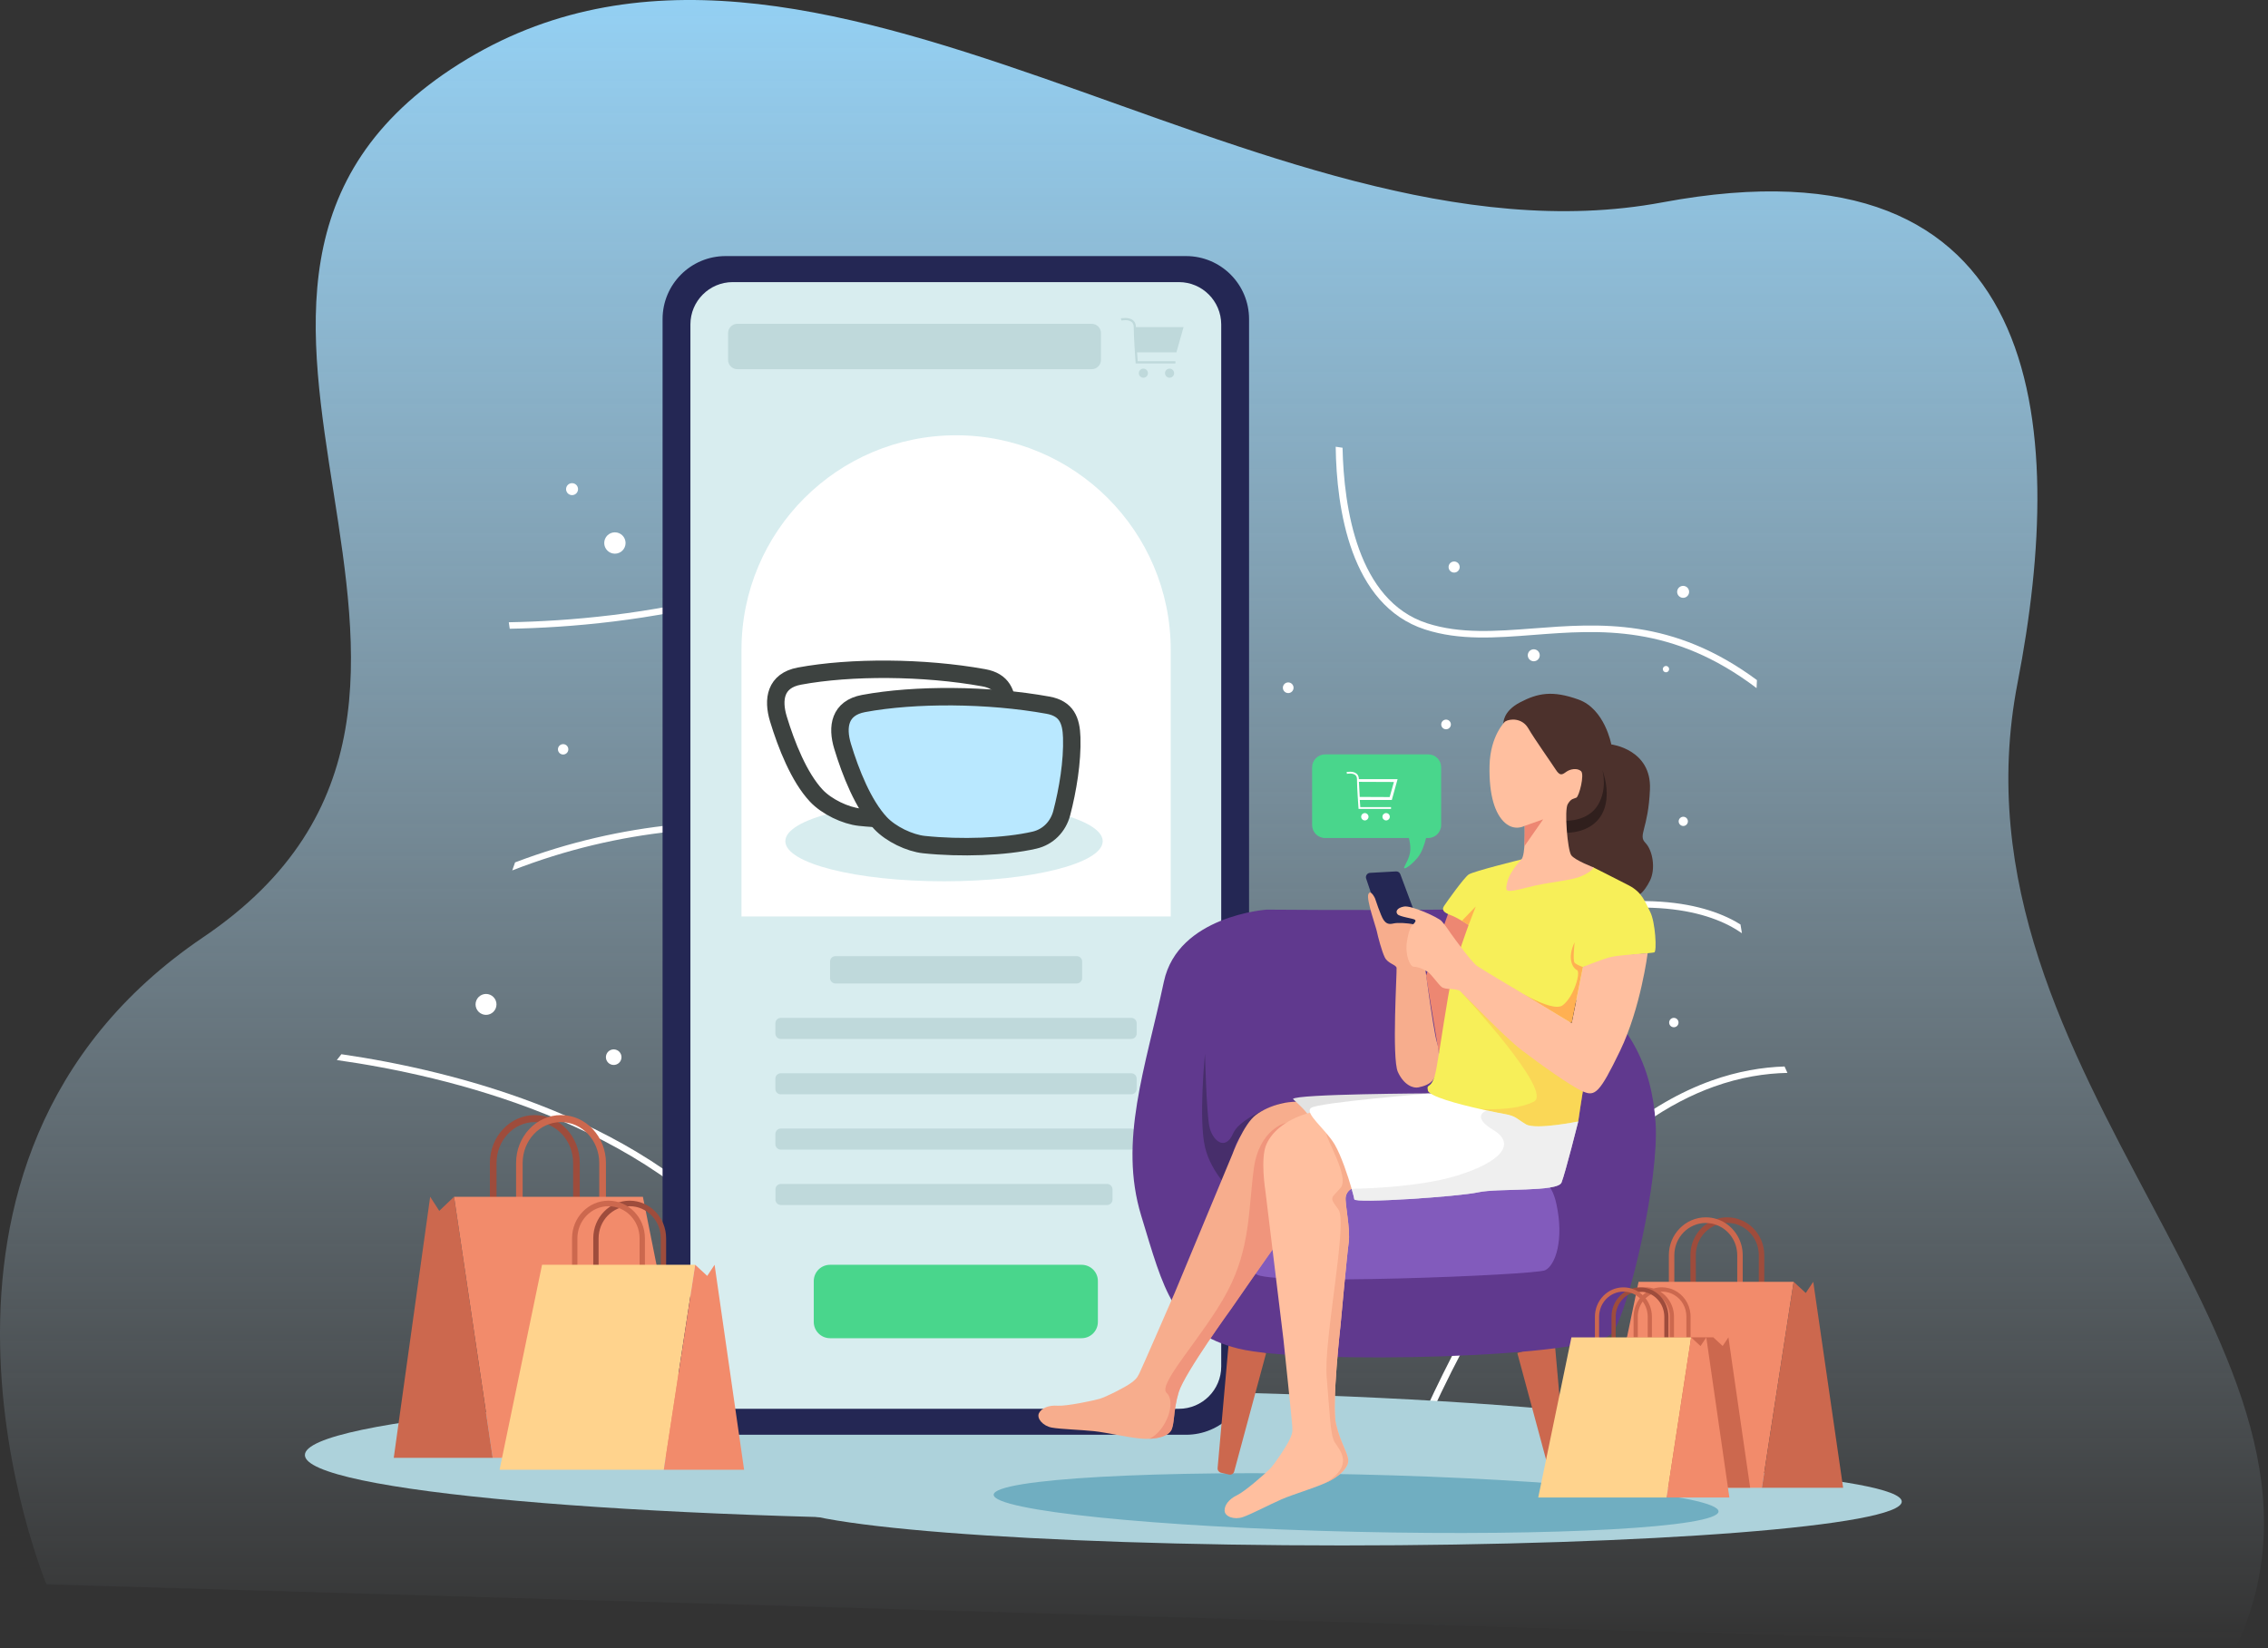 <svg width="260" height="189" viewBox="0 0 260 189" fill="none" xmlns="http://www.w3.org/2000/svg">
<rect x="0" y="0" width="260" height="189" fill="#333333" stroke="none"/>
<path d="M231.293 78.29C237.04 48.686 234.671 14.97 190.568 23.206C144.538 31.805 93.135 -18.18 52.648 7.322C12.161 32.825 64.516 79.592 23.303 107.463C-14.838 133.26 5.326 181.67 5.326 181.67L256.275 189C272.506 154.695 222.441 123.924 231.293 78.29Z" fill="url(#paint0_linear_228_3741)"/>
<path d="M86.996 144.241C74.7 128.233 51.911 122.742 39.136 120.882C38.962 121.105 38.78 121.328 38.615 121.552C51.183 123.329 74.121 128.696 86.409 144.688C91.601 151.452 94.396 159.448 94.793 168.585L95.537 168.609C95.149 159.299 92.296 151.137 86.996 144.241Z" fill="white"/>
<path d="M204.578 122.288C202.048 122.37 199.229 122.825 196.202 123.908C189.008 126.488 182.153 132.037 175.811 140.388C169.982 148.07 164.582 158.158 159.687 170.487L160.481 170.511C173.008 139.123 186.66 128.134 196.434 124.619C199.51 123.511 202.371 123.073 204.909 123.024C204.802 122.775 204.686 122.527 204.578 122.288Z" fill="white"/>
<path d="M126.959 102.848C142.472 107.404 157.116 111.704 169.784 107.544C185.792 102.294 194.235 103.956 198.501 106.271C198.931 106.511 199.328 106.759 199.692 107.007C199.634 106.676 199.576 106.345 199.527 106.006C199.32 105.882 199.113 105.75 198.882 105.626C194.491 103.228 185.842 101.483 169.552 106.833C157.108 110.918 142.563 106.651 127.166 102.128C106.775 96.142 83.937 89.436 59.048 98.887C58.948 99.193 58.841 99.499 58.725 99.805C83.623 90.122 106.527 96.844 126.959 102.848Z" fill="white"/>
<path d="M58.327 71.352C58.36 71.6 58.402 71.848 58.435 72.096C65.29 71.972 74.666 71.186 84.473 68.532C95.785 65.472 105.468 60.561 113.232 53.929C117.143 50.597 120.558 46.818 123.486 42.626C123.237 42.535 122.981 42.444 122.733 42.353C112.19 57.237 96.943 64.381 84.299 67.804C74.501 70.459 65.141 71.228 58.327 71.352Z" fill="white"/>
<path d="M163.359 72.178C167.32 73.46 171.462 73.138 175.853 72.799C183.386 72.22 191.729 71.583 201.371 78.901C201.387 78.595 201.395 78.289 201.412 77.983C191.754 70.831 183.378 71.476 175.803 72.054C171.495 72.385 167.419 72.699 163.599 71.467C155.611 68.879 154.056 58.188 153.908 51.341C153.643 51.308 153.387 51.267 153.122 51.225C153.213 58.254 154.784 69.4 163.359 72.178Z" fill="white"/>
<path d="M118.467 174.282C164.591 174.282 201.982 170.95 201.982 166.84C201.982 162.73 164.591 159.398 118.467 159.398C72.343 159.398 34.952 162.73 34.952 166.84C34.952 170.95 72.343 174.282 118.467 174.282Z" fill="#ADD2DB"/>
<path d="M135.963 29.363H83.183C79.19 29.363 75.957 32.596 75.957 36.59V157.29C75.957 161.283 79.19 164.517 83.183 164.517H135.963C139.957 164.517 143.19 161.283 143.19 157.29V36.59C143.19 32.596 139.957 29.363 135.963 29.363Z" fill="#242754"/>
<path d="M135.145 32.348H84.002C81.323 32.348 79.148 34.522 79.148 37.202V156.686C79.148 159.365 81.323 161.54 84.002 161.54H135.145C137.824 161.54 139.999 159.365 139.999 156.686V37.202C139.99 34.522 137.824 32.348 135.145 32.348Z" fill="#D8EDEF"/>
<path d="M95.776 112.77H123.435C123.774 112.77 124.055 112.497 124.055 112.15V110.257C124.055 109.918 123.782 109.636 123.435 109.636H95.776C95.437 109.636 95.156 109.909 95.156 110.257V112.15C95.156 112.489 95.429 112.77 95.776 112.77Z" fill="#BFD9DB"/>
<path d="M129.687 116.715H89.508C89.169 116.715 88.888 116.987 88.888 117.335V118.509C88.888 118.848 89.161 119.129 89.508 119.129H129.687C130.026 119.129 130.307 118.856 130.307 118.509V117.335C130.307 116.987 130.034 116.715 129.687 116.715Z" fill="#BFD9DB"/>
<path d="M129.687 123.065H89.508C89.169 123.065 88.888 123.338 88.888 123.685V124.859C88.888 125.198 89.161 125.48 89.508 125.48H129.687C130.026 125.48 130.307 125.207 130.307 124.859V123.685C130.307 123.338 130.034 123.065 129.687 123.065Z" fill="#BFD9DB"/>
<path d="M129.687 129.407H89.508C89.169 129.407 88.888 129.68 88.888 130.027V131.202C88.888 131.541 89.161 131.822 89.508 131.822H129.687C130.026 131.822 130.307 131.549 130.307 131.202V130.027C130.307 129.688 130.034 129.407 129.687 129.407Z" fill="#BFD9DB"/>
<path d="M126.917 135.758H89.517C89.178 135.758 88.897 136.031 88.897 136.378V137.552C88.897 137.891 89.169 138.172 89.517 138.172H126.917C127.256 138.172 127.537 137.899 127.537 137.552V136.378C127.537 136.039 127.256 135.758 126.917 135.758Z" fill="#BFD9DB"/>
<path d="M109.603 49.911C96.017 49.911 85.003 60.925 85.003 74.51V105.089H134.211V74.51C134.202 60.925 123.188 49.911 109.603 49.911Z" fill="white"/>
<path d="M123.991 145.027H95.157C94.124 145.027 93.289 145.862 93.289 146.896V151.576C93.289 152.609 94.124 153.445 95.157 153.445H123.991C125.024 153.445 125.859 152.609 125.859 151.576V146.896C125.868 145.862 125.024 145.027 123.991 145.027Z" fill="#49D68C"/>
<path d="M125.14 37.127H84.54C83.944 37.127 83.465 37.606 83.465 38.202V41.261C83.465 41.857 83.944 42.336 84.54 42.336H125.14C125.735 42.336 126.215 41.857 126.215 41.261V38.202C126.215 37.606 125.735 37.127 125.14 37.127Z" fill="#BFD9DB"/>
<path d="M130.1 37.507H135.682L134.863 40.401H130.249L130.1 37.507Z" fill="#BFD9DB"/>
<path d="M134.756 41.675H130.192L130.183 41.559C130.183 41.534 129.968 38.723 129.968 37.507C129.968 37.243 129.886 37.044 129.72 36.912C129.323 36.59 128.563 36.755 128.554 36.755L128.497 36.507C128.53 36.499 129.381 36.317 129.877 36.714C130.101 36.895 130.217 37.16 130.217 37.507C130.217 38.574 130.382 40.864 130.423 41.419H134.748V41.675H134.756Z" fill="#BFD9DB"/>
<path d="M131.076 43.312C131.363 43.312 131.597 43.079 131.597 42.791C131.597 42.504 131.363 42.27 131.076 42.27C130.788 42.27 130.555 42.504 130.555 42.791C130.555 43.079 130.788 43.312 131.076 43.312Z" fill="#BFD9DB"/>
<path d="M134.077 43.312C134.365 43.312 134.598 43.079 134.598 42.791C134.598 42.504 134.365 42.27 134.077 42.27C133.789 42.27 133.556 42.504 133.556 42.791C133.556 43.079 133.789 43.312 134.077 43.312Z" fill="#BFD9DB"/>
<path d="M108.222 101.053C118.269 101.053 126.413 98.995 126.413 96.456C126.413 93.917 118.269 91.858 108.222 91.858C98.175 91.858 90.03 93.917 90.03 96.456C90.03 98.995 98.175 101.053 108.222 101.053Z" fill="#D8EDEF"/>
<path d="M153.849 177.209C189.287 177.209 218.015 174.958 218.015 172.181C218.015 169.405 189.287 167.154 153.849 167.154C118.411 167.154 89.683 169.405 89.683 172.181C89.683 174.958 118.411 177.209 153.849 177.209Z" fill="#ADD2DB"/>
<path d="M197.008 173.313C197.05 171.496 178.483 169.593 155.537 169.063C132.592 168.532 113.956 169.575 113.914 171.392C113.872 173.21 132.439 175.112 155.385 175.643C178.331 176.173 196.966 175.13 197.008 173.313Z" fill="#70AEC1"/>
<path d="M56.161 143.671V133.351C56.161 130.325 58.468 127.861 61.313 127.861C64.149 127.861 66.464 130.325 66.464 133.351V143.671C66.464 146.697 64.157 149.161 61.313 149.161C58.468 149.161 56.161 146.697 56.161 143.671ZM56.922 133.351V143.671C56.922 146.251 58.89 148.359 61.313 148.359C63.735 148.359 65.703 146.259 65.703 143.671V133.351C65.703 130.772 63.735 128.663 61.313 128.663C58.89 128.663 56.922 130.763 56.922 133.351Z" fill="#9E4C3C"/>
<path d="M59.163 143.671V133.351C59.163 130.325 61.47 127.861 64.315 127.861C67.151 127.861 69.466 130.325 69.466 133.351V143.671C69.466 146.697 67.159 149.161 64.315 149.161C61.47 149.161 59.163 146.697 59.163 143.671ZM59.916 133.351V143.671C59.916 146.251 61.883 148.359 64.306 148.359C66.729 148.359 68.697 146.259 68.697 143.671V133.351C68.697 130.772 66.729 128.663 64.306 128.663C61.892 128.663 59.916 130.763 59.916 133.351Z" fill="#CC684E"/>
<path d="M56.484 167.163L52.052 137.229H73.7L79.694 167.163H56.484Z" fill="#F28B6B"/>
<path d="M52.051 137.229L50.356 138.842L49.314 137.229L45.139 167.163H56.483L52.051 137.229Z" fill="#CC684E"/>
<path d="M145.15 155.14L141.487 168.725C141.421 168.982 141.157 169.139 140.9 169.081L139.966 168.866C139.726 168.808 139.561 168.585 139.585 168.337L140.867 153.883L145.15 155.14Z" fill="#CC684E"/>
<path d="M173.943 155.14L177.606 168.725C177.672 168.982 177.937 169.139 178.193 169.081L179.127 168.866C179.367 168.808 179.533 168.585 179.508 168.337L178.226 153.883L173.943 155.14Z" fill="#CC684E"/>
<path d="M145.209 104.303C145.209 104.303 135.038 104.997 133.426 112.563C131.317 122.469 128.216 130.821 130.821 139.379C133.426 147.937 134.484 152.775 141.959 154.635C149.434 156.496 182.915 155.751 184.899 152.775C186.884 149.798 190.216 135.104 189.794 128.745C189.364 122.387 186.991 116.805 179.557 111.844C172.124 106.883 173.778 104.204 164.955 104.303C156.124 104.402 145.209 104.303 145.209 104.303Z" fill="#60398E"/>
<path d="M174.497 134.79C174.497 134.79 177.507 133.88 178.416 138.015C179.326 142.149 178.309 145.101 177.126 145.655C175.944 146.209 144.961 147.466 143.952 146.052C142.943 144.638 144.845 135.708 149.062 135.129C153.279 134.55 174.497 134.79 174.497 134.79Z" fill="#825BBC"/>
<path d="M138.138 120.832C138.138 120.832 137.394 128.34 138.138 131.524C138.883 134.707 141.611 137.023 141.611 137.023C141.611 137.023 140.371 132.814 142.182 130.317C143.993 127.819 147.399 126.314 147.399 126.314C147.399 126.314 142.273 127.885 141.363 129.969C140.454 132.053 138.965 130.78 138.634 129.142C138.304 127.505 138.138 120.832 138.138 120.832Z" fill="#472E6B"/>
<path d="M149.963 137.08C149.963 137.08 149.36 136.989 148.913 137.543C148.458 138.097 147.59 141.025 146.623 142.281C145.655 143.538 141.198 149.996 141.198 149.996C141.198 149.996 135.799 157.438 135.129 159.621C134.459 161.812 134.691 163.417 134.211 164.095C133.839 164.632 132.913 164.938 131.772 164.979C131.458 164.996 131.127 164.988 130.788 164.955C129.2 164.814 126.926 164.268 125.421 164.103C123.925 163.946 121.626 163.88 120.592 163.698C119.559 163.516 118.815 162.639 119.104 162.044C119.393 161.457 120.229 161.11 121.229 161.184C122.238 161.258 125.33 160.605 126.05 160.398C126.769 160.192 128.952 159.1 129.68 158.563C130.416 158.025 130.449 157.761 130.631 157.438C130.813 157.107 134.674 148.227 134.674 148.227L141.256 132.408C141.256 132.408 142.563 128.878 143.993 127.828C145.415 126.777 148.004 125.893 150.517 126.554C150.964 126.67 151.212 127.207 151.402 127.861C151.551 128.365 151.667 128.936 151.815 129.448C152.551 132.053 152.097 136.055 149.963 137.08Z" fill="#F7AD8D"/>
<path opacity="0.63" d="M149.963 137.08C149.963 137.08 149.36 136.989 148.913 137.543C148.458 138.097 147.59 141.025 146.623 142.281C145.655 143.538 141.198 149.996 141.198 149.996C141.198 149.996 135.799 157.438 135.129 159.621C134.459 161.812 134.691 163.417 134.211 164.095C133.839 164.632 132.913 164.938 131.772 164.979C133.748 164.028 134.848 160.713 133.74 159.72C132.632 158.72 138.023 153.147 140.686 148.127C143.357 143.1 143.109 138.701 143.729 134.046C144.349 129.39 147.441 128.745 147.441 128.745C147.441 128.745 149.012 128.307 151.402 127.852C151.551 128.357 151.667 128.927 151.816 129.44C152.552 132.053 152.097 136.055 149.963 137.08Z" fill="#ED8772"/>
<path d="M148.219 126.017C148.219 126.017 149.302 126.976 149.74 127.538C150.178 128.1 150.344 128.415 150.766 128.158C151.187 127.902 163.996 125.372 163.996 125.372C163.996 125.372 148.533 125.43 148.219 126.017Z" fill="#E2E2E2"/>
<path d="M154.958 136.311C154.958 136.311 154.395 136.526 154.271 137.237C154.147 137.94 154.834 140.917 154.61 142.488C154.395 144.059 153.684 151.873 153.684 151.873C153.684 151.873 152.651 161.01 153.147 163.243C153.643 165.475 154.635 166.757 154.552 167.584C154.47 168.411 153.436 169.362 151.989 170.023C150.542 170.685 148.285 171.322 146.904 171.925C145.523 172.529 143.489 173.604 142.496 173.951C141.504 174.298 140.429 173.91 140.388 173.248C140.347 172.587 140.901 171.884 141.818 171.446C142.728 171.016 145.101 168.924 145.622 168.386C146.135 167.849 147.507 165.823 147.871 164.996C148.252 164.169 148.144 163.921 148.144 163.549C148.144 163.177 147.127 153.544 147.127 153.544L145.06 136.535C145.06 136.535 144.456 132.814 145.184 131.201C145.911 129.589 147.664 128.257 150.178 127.588C150.964 127.381 151.923 127.877 152.799 128.754C154.734 130.655 156.305 134.36 154.958 136.311Z" fill="#FFBF9F"/>
<path d="M154.958 136.311C154.958 136.311 154.395 136.526 154.271 137.237C154.147 137.94 154.834 140.917 154.61 142.488C154.395 144.059 153.684 151.873 153.684 151.873C153.684 151.873 152.651 161.01 153.147 163.243C153.643 165.475 154.635 166.757 154.553 167.584C154.47 168.411 153.436 169.362 151.989 170.023C155.338 167.956 153.519 166.22 153.015 165.393C152.502 164.566 152.444 162.085 152.088 157.868C151.733 153.651 154.536 140.148 153.436 138.684C152.328 137.221 152.609 137.444 153.684 136.204C154.759 134.963 151.898 130.44 152.088 129.994C152.312 129.481 152.543 129.068 152.8 128.754C154.735 130.655 156.306 134.36 154.958 136.311Z" fill="#F7AD8D"/>
<path d="M180.93 128.588C180.93 128.588 179.45 134.484 179.011 135.592C178.573 136.717 171.685 136.22 169.453 136.717C167.22 137.213 155.313 138.015 155.255 137.519C155.238 137.37 155.123 136.915 154.949 136.311C154.536 134.864 153.758 132.524 153.022 131.259C151.972 129.457 149.492 127.654 150.294 127.042C151.096 126.414 163.987 125.372 163.987 125.372L173.471 127.174L180.93 128.588Z" fill="white"/>
<path d="M156.612 100.739L158.39 106.014C158.464 106.229 158.671 106.37 158.902 106.353L162.044 106.097C162.375 106.072 162.582 105.733 162.466 105.427L160.531 100.243C160.457 100.036 160.258 99.912 160.043 99.92L157.058 100.086C156.728 100.102 156.513 100.433 156.612 100.739Z" fill="#242754"/>
<path d="M165.997 104.799L163.483 111.877L164.963 120.832L169.188 106.081C169.18 106.081 167.328 103.17 165.997 104.799Z" fill="#ED8772"/>
<path d="M157.628 103.004C157.628 103.004 157.132 101.93 156.868 102.525C156.603 103.12 157.752 106.337 157.843 106.808C157.934 107.279 158.406 109.107 158.761 109.801C159.117 110.496 160.043 110.612 160.101 110.976C160.159 111.348 159.538 121.361 160.25 122.916C160.961 124.47 162.052 124.809 162.606 124.685C163.16 124.561 163.962 124.363 164.351 123.718C164.748 123.073 165.236 121.212 164.74 119.567C164.243 117.921 163.251 109.677 163.069 108.991C162.887 108.305 162.639 106.089 162.011 105.973C161.382 105.857 160.274 105.766 159.745 105.89C159.216 106.014 158.91 105.923 158.596 105.46C158.282 104.997 157.628 103.004 157.628 103.004Z" fill="#F7AD8D"/>
<path d="M172.355 82.944C172.355 82.944 172.248 81.58 174.265 80.53C176.283 79.48 177.953 79.132 180.963 80.216C183.973 81.299 184.717 85.359 184.717 85.359C184.717 85.359 189.339 85.921 189.149 90.502C188.959 95.083 187.752 95.745 188.62 96.638C189.488 97.531 189.811 99.647 189.149 100.979C188.487 102.31 187.504 103.459 185.891 102.806C184.279 102.153 178.945 102.732 179.152 98.721C179.359 94.711 176.134 94.918 176.903 91.982C177.672 89.047 172.355 82.944 172.355 82.944Z" fill="#4C312C"/>
<path d="M189.646 109.206C189.34 109.297 185.586 109.512 184.13 110.107C182.675 110.695 181.46 110.885 181.46 110.885C181.46 110.885 182.212 121.064 181.799 123.222C181.766 123.412 181.724 123.61 181.683 123.817C181.303 125.917 180.922 128.597 180.922 128.597C180.922 128.597 176.052 129.589 174.936 128.927C173.819 128.266 173.819 127.976 172.414 127.728C172.058 127.67 171.347 127.522 170.47 127.34C170.222 127.282 169.958 127.232 169.685 127.166C167.13 126.595 163.83 125.711 163.69 125.041C163.483 124.049 164.186 125.206 164.682 122.436C165.178 119.666 165.881 114.54 166.419 112.183C166.956 109.826 168.362 106.064 168.362 106.064C168.362 106.064 167.121 105.237 166.336 104.948C165.55 104.658 165.22 104.369 165.55 103.873C165.881 103.377 167.824 100.648 168.362 100.276C168.899 99.904 174.415 98.548 174.415 98.548L182.692 99.474C182.692 99.474 185.181 100.722 186.727 101.524C188.265 102.326 188.587 103.418 189.174 104.559C189.77 105.708 189.96 109.115 189.646 109.206Z" fill="#F7EF59"/>
<path d="M179.558 94.107C179.558 94.107 182.005 94.206 183.163 92.338C184.32 90.469 183.7 88.319 183.7 88.319C183.7 88.319 184.858 91.213 183.618 93.404C182.377 95.596 179.558 95.488 179.558 95.488V94.107Z" fill="#301F1D"/>
<path d="M172.537 82.737C172.537 82.737 170.842 84.35 170.759 87.781C170.677 91.213 171.404 93.363 172.537 94.355C173.67 95.347 174.786 94.694 174.786 94.694C174.786 94.694 174.91 98.01 174.414 98.539C173.918 99.069 172.992 100.185 172.777 101.202C172.554 102.227 172.463 102.442 175.067 101.764C177.672 101.086 180.029 101.02 181.302 100.458C182.575 99.895 182.7 99.465 182.7 99.465C182.7 99.465 180.558 98.655 180.128 98.068C179.698 97.481 179.318 92.892 179.723 92.205C180.128 91.519 180.401 91.618 180.715 91.461C181.029 91.304 181.674 88.799 181.244 88.418C180.814 88.038 180.004 88.17 179.541 88.509C179.078 88.848 178.83 89.005 178.334 88.228C177.837 87.451 175.919 84.755 175.2 83.515C174.48 82.275 173.05 82.407 172.537 82.737Z" fill="#FFBF9F"/>
<path d="M174.794 94.694L176.903 93.95L174.761 97.026L174.794 94.694Z" fill="#ED8772"/>
<path d="M180.169 117.326L181.401 118.17L180.582 115.259L180.169 117.326Z" stroke="black" stroke-width="0.5" stroke-miterlimit="10"/>
<path d="M180.516 108.04C180.516 108.04 180.268 110.149 180.516 110.397C180.765 110.645 181.459 110.885 181.459 110.885L180.169 117.326L172.777 112.877C172.777 112.877 177.87 116.243 179.152 115.267C180.434 114.291 181.252 111.439 180.781 111.232C180.31 111.025 179.607 109.901 180.516 108.04Z" fill="#FFB052"/>
<path d="M168.361 106.056L169.179 103.939L167.6 105.576L168.361 106.056Z" fill="#FFB052"/>
<path opacity="0.38" d="M181.691 123.809C181.311 125.909 180.93 128.588 180.93 128.588C180.93 128.588 176.06 129.58 174.944 128.919C173.827 128.257 173.827 127.968 172.422 127.72C171.967 127.637 170.917 127.431 169.693 127.158C170.032 127.182 173.604 127.422 175.837 126.322C178.144 125.19 167.717 113.994 167.419 113.679C167.7 113.853 177.995 120.791 181.691 123.809Z" fill="#FFB052"/>
<path d="M188.884 109.305C188.884 109.305 188.082 115.606 185.726 120.485C183.369 125.363 182.848 125.76 181.459 125.148C180.061 124.537 176.547 122.015 174.48 120.443C172.413 118.872 167.824 114.035 167.41 113.663C166.997 113.291 165.715 113.539 165.26 113.167C164.806 112.795 164.152 111.761 163.656 111.43C163.152 111.1 162.532 110.852 162.077 110.852C161.622 110.852 161.043 109.429 161.291 107.941C161.539 106.453 161.787 106.221 162.019 105.973C162.25 105.725 162.35 105.601 162.201 105.46C162.052 105.32 160.481 105.13 160.216 104.84C159.952 104.551 160.117 104.096 160.96 103.947C161.804 103.798 164.847 105.171 165.26 105.617C165.674 106.064 166.129 106.759 166.401 107.147C166.674 107.536 168.7 110.331 169.362 110.785C170.023 111.24 175.216 114.3 176.952 115.375C178.689 116.45 180.177 117.318 180.177 117.318L181.467 110.876C181.467 110.876 183.625 110 184.601 109.752C185.577 109.504 188.884 109.305 188.884 109.305Z" fill="#FFBF9F"/>
<path d="M163.731 86.5H151.906C151.088 86.5 150.418 87.17 150.418 87.988V94.603C150.418 95.422 151.088 96.092 151.906 96.092H161.515C161.614 96.513 161.705 97.01 161.68 97.423C161.639 98.341 161.101 99.085 160.977 99.441C160.853 99.788 161.639 99.374 162.499 98.357C163.011 97.746 163.317 96.778 163.483 96.092H163.723C164.541 96.092 165.211 95.422 165.211 94.603V87.988C165.219 87.17 164.558 86.5 163.731 86.5Z" fill="#49D68C"/>
<path d="M160.217 89.344H155.777C155.777 89.063 155.686 88.848 155.496 88.7C155.09 88.377 154.396 88.526 154.371 88.526L154.412 88.733C154.421 88.733 155.041 88.6 155.363 88.865C155.496 88.972 155.562 89.129 155.562 89.353C155.562 90.345 155.735 92.627 155.735 92.652L155.744 92.751H159.465V92.544H155.942C155.934 92.396 155.909 92.09 155.884 91.726H159.556L160.217 89.344ZM155.876 91.379L155.785 89.65L159.795 89.667L159.308 91.395L155.876 91.379Z" fill="white"/>
<path d="M156.463 93.231C156.232 93.231 156.042 93.421 156.042 93.653C156.042 93.884 156.232 94.074 156.463 94.074C156.695 94.074 156.885 93.884 156.885 93.653C156.885 93.421 156.695 93.231 156.463 93.231Z" fill="white"/>
<path d="M158.903 93.231C158.671 93.231 158.481 93.421 158.481 93.653C158.481 93.884 158.671 94.074 158.903 94.074C159.134 94.074 159.324 93.884 159.324 93.653C159.324 93.421 159.142 93.231 158.903 93.231Z" fill="white"/>
<path opacity="0.57" d="M180.93 128.588C180.93 128.588 179.45 134.484 179.011 135.592C178.573 136.717 171.685 136.22 169.453 136.717C167.22 137.213 155.313 138.015 155.255 137.519C155.239 137.37 155.123 136.915 154.949 136.311C154.949 136.311 162.284 136.278 167.071 134.79C171.867 133.302 173.934 131.234 171.206 129.581C168.477 127.927 170.462 127.331 170.462 127.331C171.338 127.522 172.049 127.662 172.405 127.72C173.81 127.968 173.81 128.258 174.927 128.919C176.06 129.581 180.93 128.588 180.93 128.588Z" fill="#E2E2E2"/>
<path d="M198.012 139.586C197.582 139.586 197.169 139.652 196.78 139.776C196.425 139.884 196.094 140.041 195.788 140.239C194.581 141 193.787 142.364 193.787 143.919V152.055C193.787 152.179 193.795 152.303 193.804 152.419C193.828 152.742 193.895 153.048 193.977 153.345C194.283 154.346 194.936 155.189 195.796 155.735C196.102 155.933 196.433 156.091 196.789 156.198C197.177 156.322 197.591 156.388 198.021 156.388H198.029C198.219 156.388 198.401 156.372 198.583 156.347C200.65 156.066 202.254 154.247 202.254 152.047V143.911C202.246 141.529 200.353 139.586 198.012 139.586ZM201.626 152.064C201.626 153.941 200.253 155.495 198.484 155.727C198.327 155.751 198.178 155.76 198.021 155.76H198.012C197.93 155.76 197.855 155.751 197.781 155.743C197.434 155.727 197.095 155.652 196.78 155.528C195.788 155.164 195.003 154.371 194.639 153.354C194.482 152.948 194.407 152.518 194.407 152.055V143.919C194.407 142.323 195.4 140.959 196.78 140.454C197.095 140.33 197.434 140.256 197.781 140.239C197.864 140.231 197.938 140.223 198.021 140.223C200.005 140.223 201.626 141.876 201.626 143.919V152.064Z" fill="#9E4C3C"/>
<path d="M197.781 140.239C197.475 140.041 197.136 139.884 196.781 139.776C196.392 139.652 195.979 139.586 195.549 139.586C193.217 139.586 191.315 141.529 191.315 143.919V152.055C191.315 152.37 191.348 152.675 191.406 152.965C191.819 154.916 193.523 156.388 195.54 156.388C195.97 156.388 196.384 156.322 196.772 156.198C197.128 156.091 197.459 155.933 197.773 155.735C198.004 155.594 198.211 155.429 198.41 155.247C199.253 154.453 199.782 153.32 199.782 152.055V143.919C199.782 142.373 198.98 141.008 197.781 140.239ZM199.162 152.064C199.162 152.973 198.84 153.808 198.302 154.453C198.236 154.536 198.17 154.61 198.104 154.677C197.74 155.057 197.285 155.346 196.781 155.528C196.466 155.652 196.136 155.727 195.788 155.743C195.706 155.751 195.631 155.76 195.549 155.76C194.002 155.76 192.688 154.759 192.175 153.362C192.018 152.957 191.943 152.527 191.943 152.064V143.927C191.943 141.885 193.564 140.231 195.549 140.231C195.631 140.231 195.706 140.239 195.788 140.247C196.136 140.264 196.466 140.338 196.781 140.462C198.17 140.975 199.154 142.339 199.154 143.927V152.064H199.162Z" fill="#CC684E"/>
<path d="M205.62 146.978L201.982 170.594H182.914L186.511 153.354L187.561 148.326L187.677 147.756L187.842 146.978H205.62Z" fill="#F28B6B"/>
<path d="M205.62 146.978L207.009 148.26L207.869 146.978L211.293 170.594H201.982L205.62 146.978Z" fill="#CC684E"/>
<path d="M198.576 156.355L198.485 155.718L198.419 155.247L198.303 154.445L198.146 153.345L197.484 154.338L196.409 153.345H193.805V150.972C193.805 150.856 193.796 150.741 193.788 150.633C193.672 149.442 192.953 148.434 191.944 147.946C191.746 147.838 191.539 147.764 191.316 147.714C191.059 147.648 190.803 147.607 190.53 147.607C190.199 147.607 189.877 147.656 189.579 147.747C189.273 147.656 188.959 147.607 188.628 147.607C188.298 147.607 187.975 147.656 187.677 147.756L187.562 148.326C187.892 148.186 188.248 148.103 188.637 148.103C188.703 148.103 188.761 148.111 188.827 148.111C187.901 148.698 187.272 149.765 187.272 150.972V153.345H186.52L182.923 170.586H200.635L198.576 156.355ZM190.538 148.103C190.811 148.103 191.076 148.144 191.324 148.219C191.547 148.285 191.754 148.376 191.952 148.5C192.779 148.988 193.325 149.914 193.325 150.972V153.345H191.903V150.972C191.903 150.269 191.688 149.608 191.324 149.07C191.068 148.682 190.737 148.359 190.348 148.111C190.406 148.111 190.472 148.103 190.538 148.103ZM191.415 153.354H187.752V150.98C187.752 149.74 188.513 148.682 189.588 148.285C190.439 148.599 191.092 149.335 191.324 150.253C191.39 150.484 191.415 150.732 191.415 150.989V153.354Z" fill="#CC684E"/>
<path d="M188.007 160.671C186.205 160.671 184.741 159.158 184.741 157.306V150.98C184.741 149.12 186.205 147.615 188.007 147.615C189.81 147.615 191.274 149.128 191.274 150.98V157.306C191.265 159.158 189.802 160.671 188.007 160.671ZM188.007 148.103C186.469 148.103 185.221 149.393 185.221 150.972V157.298C185.221 158.885 186.469 160.167 188.007 160.167C189.545 160.167 190.794 158.877 190.794 157.298V150.972C190.786 149.393 189.537 148.103 188.007 148.103Z" fill="#9E4C3C"/>
<path d="M186.106 160.671C184.303 160.671 182.839 159.158 182.839 157.306V150.98C182.839 149.12 184.303 147.615 186.106 147.615C187.908 147.615 189.372 149.128 189.372 150.98V157.306C189.363 159.158 187.9 160.671 186.106 160.671ZM186.106 148.103C184.568 148.103 183.319 149.393 183.319 150.972V157.298C183.319 158.885 184.568 160.167 186.106 160.167C187.644 160.167 188.892 158.877 188.892 157.298V150.972C188.884 149.393 187.635 148.103 186.106 148.103Z" fill="#CC684E"/>
<path d="M191.059 171.71L193.87 153.353H180.144L176.34 171.71H191.059Z" fill="#FFD38D"/>
<path d="M193.87 153.353L194.945 154.346L195.607 153.353L198.253 171.71H191.059L193.87 153.353Z" fill="#F28B6B"/>
<path d="M72.187 154.395C69.88 154.395 68.011 152.46 68.011 150.087V141.984C68.011 139.602 69.888 137.676 72.187 137.676C74.494 137.676 76.363 139.611 76.363 141.984V150.079C76.363 152.46 74.494 154.395 72.187 154.395ZM72.187 138.312C70.219 138.312 68.623 139.966 68.623 141.992V150.087C68.623 152.113 70.219 153.767 72.187 153.767C74.155 153.767 75.751 152.113 75.751 150.087V141.984C75.751 139.958 74.155 138.312 72.187 138.312Z" fill="#9E4C3C"/>
<path d="M69.755 154.395C67.448 154.395 65.58 152.46 65.58 150.087V141.984C65.58 139.602 67.457 137.676 69.755 137.676C72.062 137.676 73.931 139.611 73.931 141.984V150.079C73.931 152.46 72.062 154.395 69.755 154.395ZM69.755 138.312C67.787 138.312 66.192 139.966 66.192 141.992V150.087C66.192 152.113 67.787 153.767 69.755 153.767C71.723 153.767 73.319 152.113 73.319 150.087V141.984C73.319 139.958 71.723 138.312 69.755 138.312Z" fill="#CC684E"/>
<path d="M76.098 168.527L79.695 145.027H62.14L57.27 168.527H76.098Z" fill="#FFD38D"/>
<path d="M79.695 145.027L81.076 146.3L81.919 145.027L85.301 168.527H76.098L79.695 145.027Z" fill="#F28B6B"/>
<path d="M148.116 79.29C148.352 79.048 148.349 78.661 148.107 78.424C147.866 78.188 147.479 78.191 147.242 78.432C147.005 78.674 147.009 79.061 147.25 79.298C147.491 79.534 147.879 79.531 148.116 79.29Z" fill="white"/>
<path d="M70.491 63.488C71.167 63.488 71.715 62.94 71.715 62.264C71.715 61.588 71.167 61.04 70.491 61.04C69.816 61.04 69.268 61.588 69.268 62.264C69.268 62.94 69.816 63.488 70.491 63.488Z" fill="white"/>
<path d="M193.498 94.182C193.498 94.471 193.259 94.711 192.969 94.711C192.68 94.711 192.44 94.471 192.44 94.182C192.44 93.892 192.68 93.653 192.969 93.653C193.259 93.653 193.498 93.884 193.498 94.182Z" fill="white"/>
<path d="M56.176 116.278C56.788 116.025 57.078 115.323 56.825 114.712C56.571 114.1 55.87 113.809 55.258 114.063C54.646 114.316 54.356 115.018 54.609 115.629C54.863 116.241 55.564 116.532 56.176 116.278Z" fill="white"/>
<path d="M192.424 117.252C192.424 117.55 192.184 117.789 191.886 117.789C191.588 117.789 191.349 117.55 191.349 117.252C191.349 116.954 191.588 116.714 191.886 116.714C192.184 116.714 192.424 116.954 192.424 117.252Z" fill="white"/>
<path d="M176.48 75.352C176.598 74.992 176.402 74.604 176.042 74.486C175.682 74.367 175.294 74.563 175.176 74.923C175.058 75.284 175.254 75.671 175.614 75.79C175.974 75.908 176.362 75.712 176.48 75.352Z" fill="white"/>
<path d="M65.58 56.774C65.959 56.774 66.266 56.467 66.266 56.087C66.266 55.708 65.959 55.401 65.58 55.401C65.201 55.401 64.894 55.708 64.894 56.087C64.894 56.467 65.201 56.774 65.58 56.774Z" fill="white"/>
<path d="M193.62 68.021C193.707 67.652 193.478 67.282 193.109 67.196C192.74 67.109 192.371 67.338 192.284 67.707C192.197 68.076 192.426 68.445 192.795 68.532C193.164 68.619 193.533 68.39 193.62 68.021Z" fill="white"/>
<path d="M167.319 65.165C167.4 64.823 167.188 64.48 166.846 64.4C166.504 64.319 166.161 64.531 166.08 64.873C165.999 65.215 166.211 65.558 166.553 65.639C166.895 65.72 167.238 65.508 167.319 65.165Z" fill="white"/>
<path d="M166.327 83.068C166.327 83.374 166.079 83.622 165.773 83.622C165.467 83.622 165.219 83.374 165.219 83.068C165.219 82.763 165.467 82.514 165.773 82.514C166.079 82.514 166.327 82.763 166.327 83.068Z" fill="white"/>
<path d="M191.348 76.726C191.348 76.925 191.183 77.09 190.984 77.09C190.786 77.09 190.621 76.925 190.621 76.726C190.621 76.528 190.786 76.362 190.984 76.362C191.183 76.362 191.348 76.52 191.348 76.726Z" fill="white"/>
<path d="M71.223 121.426C71.336 120.946 71.039 120.465 70.559 120.352C70.079 120.238 69.598 120.535 69.484 121.015C69.371 121.495 69.668 121.976 70.148 122.09C70.628 122.203 71.109 121.906 71.223 121.426Z" fill="white"/>
<path d="M64.653 86.509C64.978 86.457 65.198 86.151 65.145 85.826C65.093 85.502 64.787 85.281 64.462 85.334C64.138 85.386 63.917 85.692 63.97 86.017C64.023 86.341 64.328 86.562 64.653 86.509Z" fill="white"/>
<path d="M91.641 77.526C97.521 76.431 105.938 76.476 112.782 77.717C114.917 78.103 115.441 79.466 115.503 81.417C115.591 84.196 115.045 87.449 114.361 90.075C113.948 91.658 112.775 92.838 111.227 93.194C107.841 93.973 102.787 94.145 98.572 93.704C96.92 93.531 94.769 92.505 93.578 91.234C91.603 89.127 90.144 85.43 89.235 82.437C88.553 80.19 88.887 78.04 91.641 77.526Z" fill="white" stroke="#3D4240" stroke-width="2"/>
<path d="M99 80.668C104.88 79.573 113.297 79.618 120.142 80.859C122.277 81.246 122.801 82.609 122.862 84.559C122.951 87.338 122.405 90.591 121.72 93.217C121.307 94.8 120.134 95.98 118.587 96.336C115.201 97.115 110.146 97.287 105.931 96.846C104.279 96.673 102.129 95.647 100.937 94.377C98.962 92.27 97.503 88.573 96.594 85.579C95.912 83.333 96.246 81.182 99 80.668Z" fill="#B9E8FF" stroke="#3D4240" stroke-width="2"/>
<defs>
<linearGradient id="paint0_linear_228_3741" x1="129.769" y1="0" x2="129.769" y2="189" gradientUnits="userSpaceOnUse">
<stop stop-color="#94D0F3"/>
<stop offset="1" stop-color="#D7F0FF" stop-opacity="0"/>
</linearGradient>
</defs>
</svg>
